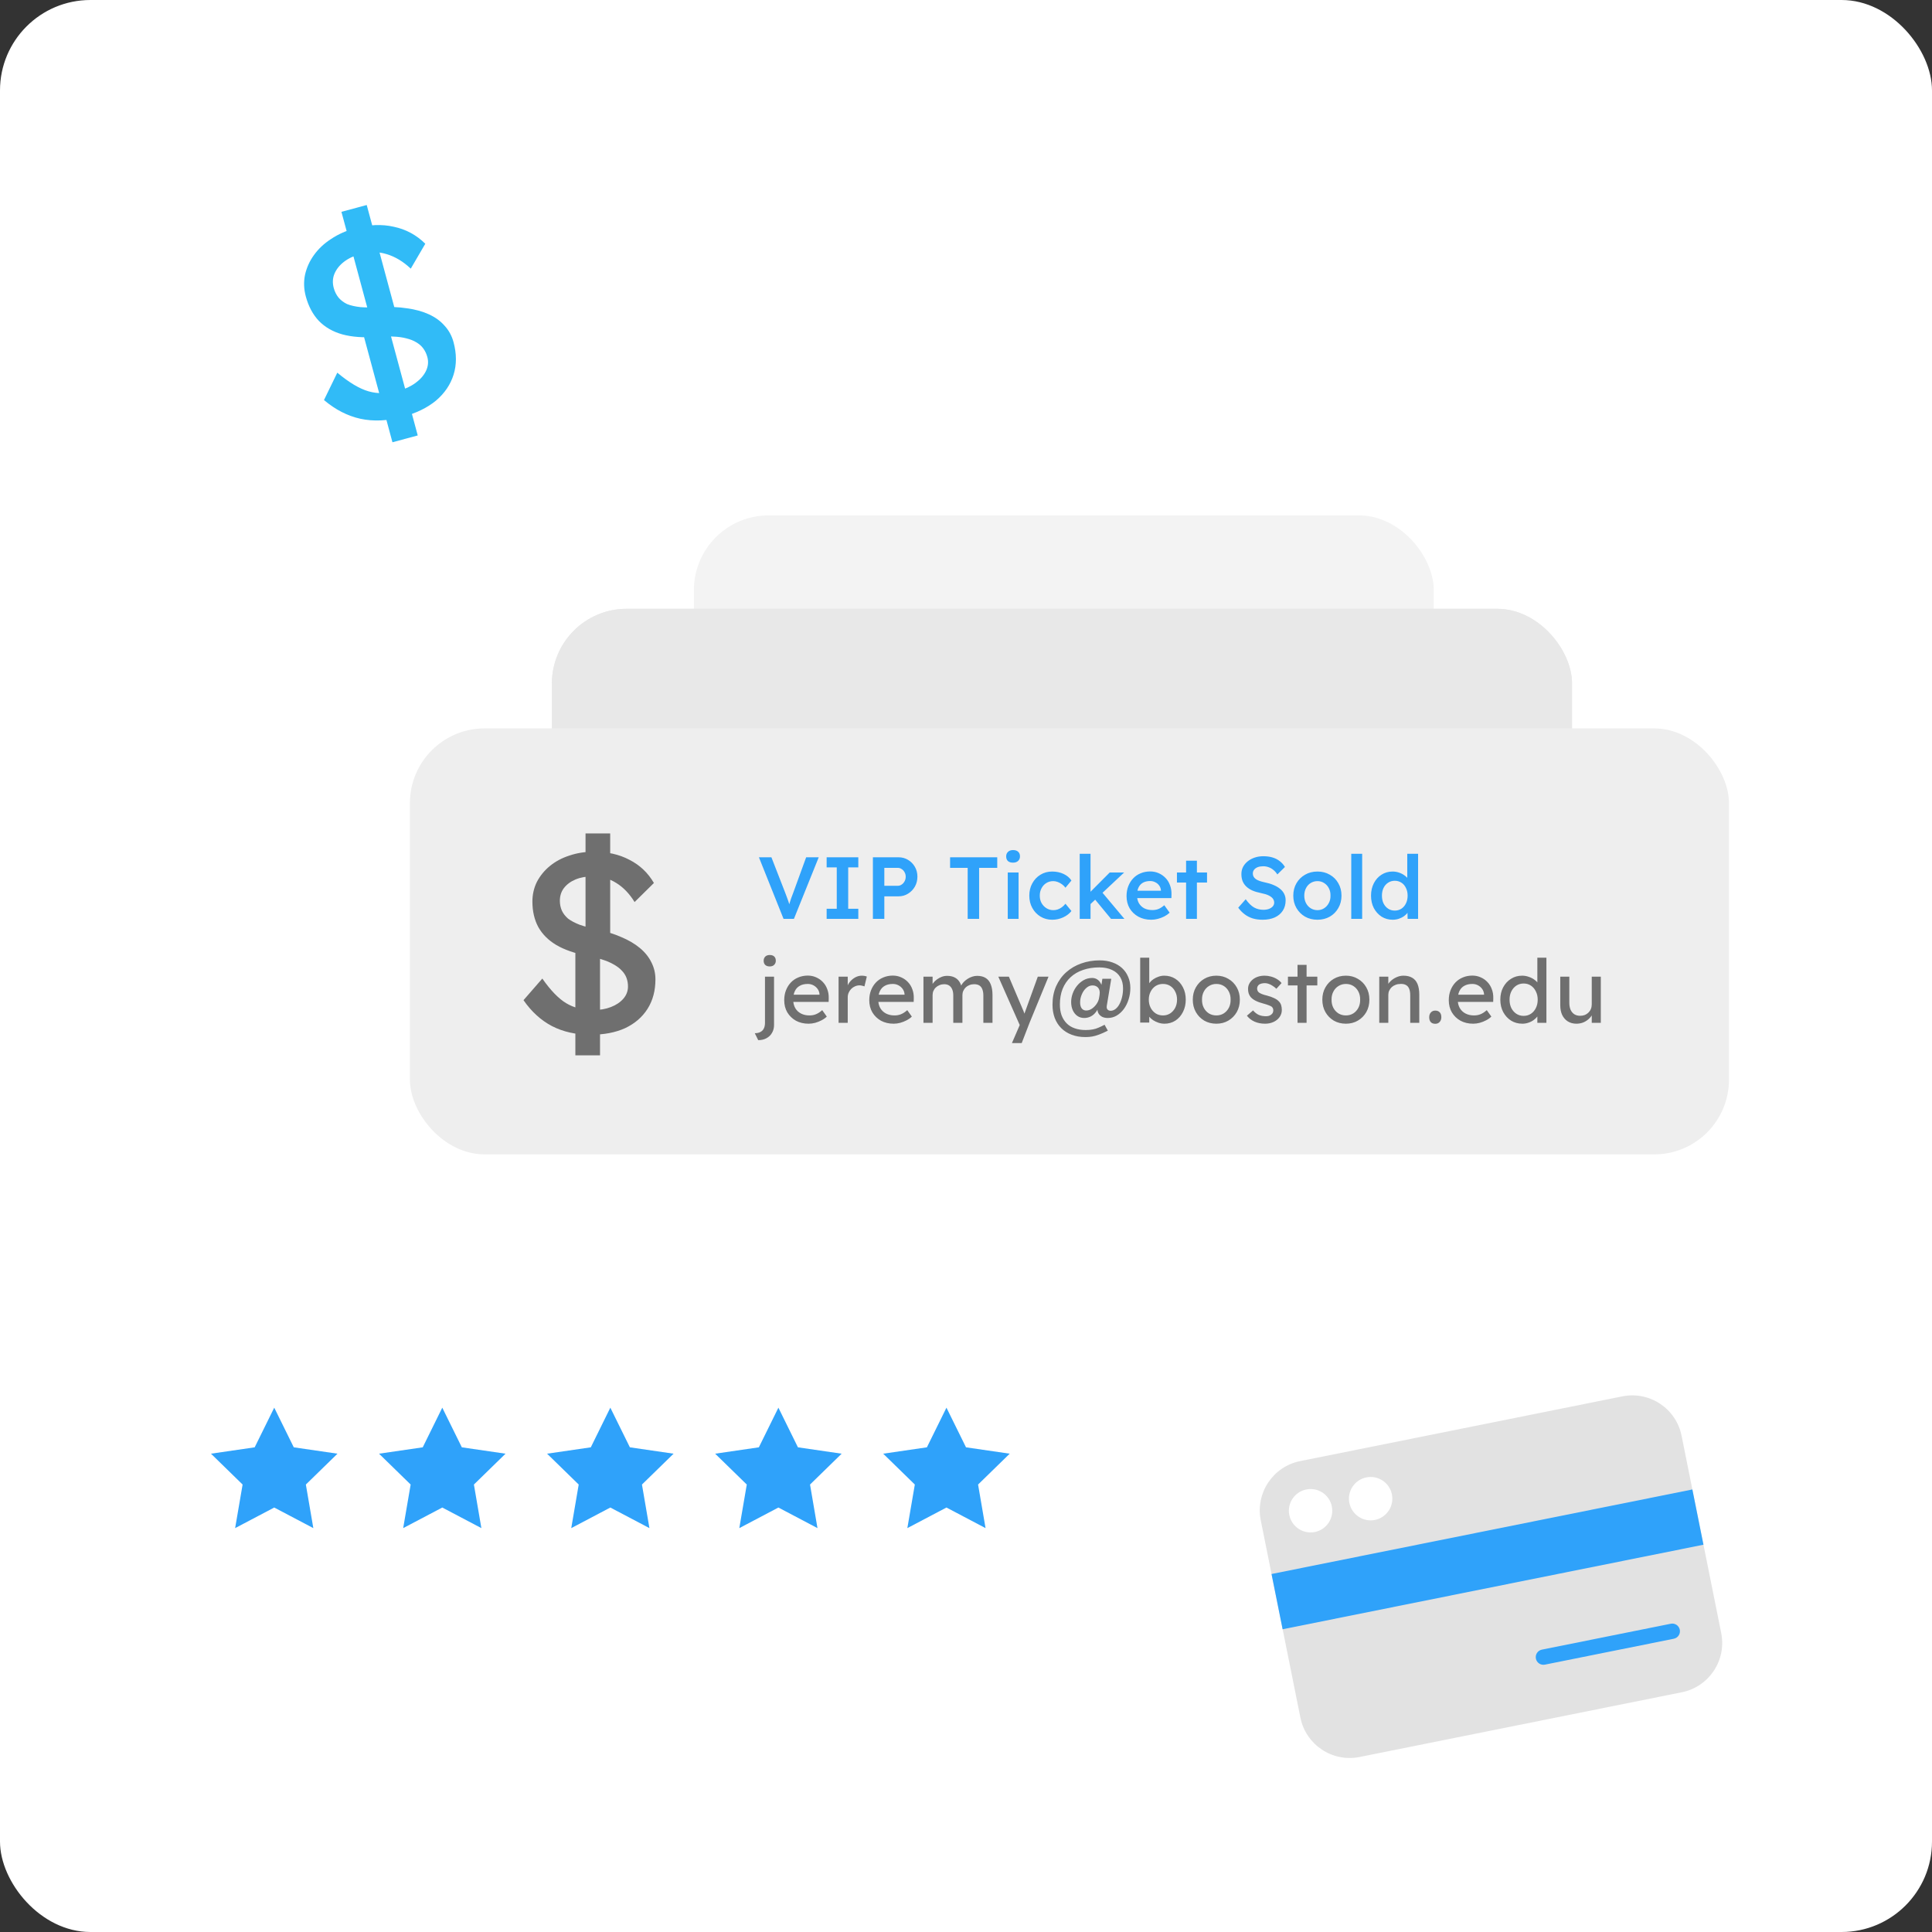 <svg width="641" height="641" viewBox="0 0 641 641" fill="none" xmlns="http://www.w3.org/2000/svg">
<rect x="0" y="0" width="641" height="641" fill="#333333" stroke="none"/>
<rect width="641" height="641" rx="30" fill="white"/>
<rect x="230.222" y="171" width="245.474" height="111.579" rx="24.795" fill="#F3F3F3"/>
<rect x="183.111" y="201.994" width="338.456" height="153.731" rx="24.795" fill="#E8E8E8"/>
<rect x="183.111" y="201.994" width="338.456" height="153.731" rx="24.795" fill="#E8E8E8"/>
<rect x="136" y="241.667" width="437.637" height="141.333" rx="24.795" fill="#EEEEEE"/>
<path d="M195.955 343.305C191.12 343.305 186.847 342.349 183.136 340.438C179.482 338.526 176.333 335.659 173.69 331.836L179.931 324.667C182.686 328.603 185.329 331.33 187.859 332.848C190.389 334.366 193.397 335.125 196.883 335.125C199.019 335.125 200.959 334.787 202.702 334.113C204.445 333.438 205.822 332.51 206.835 331.33C207.847 330.149 208.353 328.799 208.353 327.281C208.353 326.269 208.184 325.314 207.847 324.414C207.509 323.514 206.975 322.699 206.244 321.968C205.569 321.237 204.67 320.563 203.545 319.944C202.477 319.326 201.212 318.792 199.75 318.342C198.288 317.836 196.602 317.414 194.69 317.077C190.642 316.29 187.269 315.109 184.57 313.535C181.927 311.96 179.931 309.964 178.582 307.547C177.289 305.129 176.642 302.318 176.642 299.113C176.642 296.752 177.148 294.559 178.16 292.535C179.229 290.511 180.662 288.768 182.461 287.306C184.317 285.788 186.481 284.636 188.955 283.848C191.429 283.005 194.1 282.583 196.967 282.583C201.521 282.583 205.485 283.483 208.859 285.282C212.288 287.025 214.987 289.583 216.955 292.957L210.545 299.282C208.859 296.527 206.835 294.419 204.473 292.957C202.168 291.495 199.582 290.764 196.714 290.764C194.521 290.764 192.61 291.101 190.979 291.776C189.349 292.451 188.056 293.407 187.1 294.643C186.2 295.824 185.751 297.23 185.751 298.86C185.751 300.041 185.975 301.137 186.425 302.149C186.875 303.105 187.55 303.977 188.449 304.764C189.405 305.495 190.67 306.169 192.244 306.788C193.819 307.35 195.702 307.856 197.895 308.306C200.987 308.981 203.742 309.852 206.16 310.92C208.577 311.932 210.63 313.141 212.316 314.547C214.003 315.952 215.268 317.527 216.111 319.27C217.011 321.012 217.461 322.896 217.461 324.92C217.461 328.687 216.589 331.948 214.846 334.703C213.103 337.458 210.63 339.594 207.425 341.113C204.22 342.574 200.397 343.305 195.955 343.305ZM190.895 350.136V311.848L199.076 314.631V350.136H190.895ZM202.449 314.631L194.268 311.848V276.511H202.449V314.631Z" fill="#6F6F6F"/>
<path d="M259.966 304.86L251.794 284.43H255.939L260.492 296.133C260.725 296.737 260.929 297.281 261.105 297.768C261.28 298.235 261.435 298.663 261.571 299.052C261.708 299.441 261.824 299.821 261.922 300.19C262.038 300.56 262.165 300.949 262.301 301.358H261.484C261.62 300.832 261.766 300.317 261.922 299.811C262.077 299.285 262.252 298.731 262.447 298.147C262.661 297.564 262.914 296.892 263.206 296.133L267.467 284.43H271.64L263.41 304.86H259.966ZM274.263 304.86V301.504H277.62V287.786H274.263V284.43H284.77V287.786H281.414V301.504H284.77V304.86H274.263ZM289.611 304.86V284.43H298.104C299.272 284.43 300.322 284.712 301.256 285.277C302.21 285.841 302.968 286.609 303.533 287.582C304.097 288.555 304.379 289.645 304.379 290.851C304.379 292.077 304.097 293.186 303.533 294.178C302.968 295.151 302.21 295.929 301.256 296.513C300.322 297.097 299.272 297.388 298.104 297.388H293.405V304.86H289.611ZM293.405 293.886H297.842C298.328 293.886 298.766 293.75 299.155 293.478C299.563 293.205 299.885 292.845 300.118 292.398C300.371 291.95 300.497 291.444 300.497 290.88C300.497 290.316 300.371 289.82 300.118 289.392C299.885 288.944 299.563 288.594 299.155 288.341C298.766 288.069 298.328 287.932 297.842 287.932H293.405V293.886ZM321.058 304.86V287.932H315.221V284.43H330.865V287.932H324.853V304.86H321.058ZM334.353 304.86V289.479H337.943V304.86H334.353ZM336.104 286.21C335.384 286.21 334.82 286.035 334.411 285.685C334.022 285.315 333.828 284.8 333.828 284.138C333.828 283.516 334.032 283.01 334.44 282.621C334.849 282.232 335.404 282.037 336.104 282.037C336.843 282.037 337.408 282.222 337.797 282.591C338.205 282.942 338.41 283.457 338.41 284.138C338.41 284.741 338.205 285.238 337.797 285.627C337.388 286.016 336.824 286.21 336.104 286.21ZM349.091 305.152C347.651 305.152 346.357 304.801 345.209 304.101C344.061 303.401 343.156 302.447 342.495 301.241C341.833 300.035 341.502 298.673 341.502 297.155C341.502 295.637 341.833 294.275 342.495 293.069C343.156 291.863 344.061 290.909 345.209 290.209C346.357 289.508 347.651 289.158 349.091 289.158C350.472 289.158 351.727 289.421 352.855 289.946C353.984 290.471 354.859 291.201 355.482 292.135L353.498 294.528C353.206 294.12 352.836 293.75 352.388 293.419C351.941 293.088 351.464 292.826 350.958 292.631C350.453 292.437 349.947 292.339 349.441 292.339C348.585 292.339 347.816 292.553 347.135 292.981C346.474 293.39 345.948 293.964 345.559 294.703C345.17 295.423 344.975 296.24 344.975 297.155C344.975 298.069 345.17 298.887 345.559 299.607C345.968 300.326 346.512 300.9 347.193 301.328C347.874 301.756 348.633 301.971 349.47 301.971C349.976 301.971 350.462 301.893 350.929 301.737C351.416 301.562 351.873 301.319 352.301 301.007C352.729 300.696 353.128 300.307 353.498 299.84L355.482 302.262C354.821 303.118 353.906 303.819 352.739 304.364C351.591 304.889 350.375 305.152 349.091 305.152ZM361.584 300.161L360.883 296.805L368.18 289.479H372.966L361.584 300.161ZM358.227 304.86V283.263H361.817V304.86H358.227ZM368.617 304.86L362.955 298.001L365.495 295.842L373.054 304.86H368.617ZM381.967 305.152C380.352 305.152 378.922 304.811 377.677 304.13C376.451 303.449 375.488 302.525 374.787 301.358C374.106 300.171 373.766 298.819 373.766 297.301C373.766 296.095 373.96 294.995 374.35 294.003C374.739 293.011 375.274 292.155 375.955 291.435C376.655 290.695 377.482 290.131 378.435 289.742C379.408 289.333 380.469 289.129 381.617 289.129C382.628 289.129 383.572 289.324 384.448 289.713C385.323 290.102 386.082 290.637 386.724 291.318C387.366 291.979 387.853 292.777 388.183 293.711C388.534 294.626 388.699 295.628 388.68 296.717L388.65 297.972H376.188L375.517 295.521H385.644L385.177 296.017V295.375C385.119 294.771 384.924 294.246 384.594 293.799C384.263 293.332 383.835 292.972 383.309 292.719C382.804 292.446 382.239 292.31 381.617 292.31C380.663 292.31 379.856 292.495 379.194 292.865C378.552 293.234 378.066 293.769 377.735 294.47C377.404 295.151 377.239 296.007 377.239 297.038C377.239 298.03 377.443 298.896 377.852 299.636C378.28 300.375 378.873 300.949 379.632 301.358C380.41 301.747 381.315 301.941 382.346 301.941C383.066 301.941 383.728 301.825 384.331 301.591C384.934 301.358 385.586 300.939 386.286 300.336L388.067 302.817C387.541 303.303 386.938 303.722 386.257 304.072C385.596 304.403 384.895 304.665 384.156 304.86C383.416 305.054 382.687 305.152 381.967 305.152ZM393.522 304.86V285.568H397.112V304.86H393.522ZM390.487 292.806V289.479H400.469V292.806H390.487ZM418.903 305.152C417.716 305.152 416.626 305.006 415.634 304.714C414.641 304.403 413.746 303.945 412.949 303.342C412.151 302.739 411.441 302.009 410.818 301.153L413.299 298.352C414.252 299.675 415.186 300.589 416.101 301.095C417.015 301.601 418.046 301.854 419.194 301.854C419.856 301.854 420.459 301.756 421.004 301.562C421.549 301.348 421.977 301.066 422.288 300.716C422.599 300.346 422.755 299.928 422.755 299.461C422.755 299.13 422.687 298.828 422.551 298.556C422.434 298.264 422.249 298.011 421.996 297.797C421.743 297.564 421.432 297.35 421.062 297.155C420.693 296.96 420.274 296.795 419.807 296.659C419.34 296.523 418.825 296.396 418.26 296.279C417.19 296.065 416.256 295.783 415.459 295.433C414.661 295.063 413.99 294.616 413.445 294.09C412.9 293.546 412.501 292.943 412.248 292.281C411.995 291.6 411.869 290.831 411.869 289.975C411.869 289.119 412.054 288.331 412.423 287.611C412.813 286.891 413.338 286.269 413.999 285.743C414.661 285.218 415.429 284.81 416.305 284.518C417.181 284.226 418.124 284.08 419.136 284.08C420.284 284.08 421.305 284.216 422.2 284.489C423.115 284.761 423.913 285.169 424.594 285.714C425.294 286.24 425.868 286.882 426.316 287.641L423.806 290.121C423.417 289.518 422.979 289.022 422.492 288.633C422.006 288.224 421.481 287.923 420.916 287.728C420.352 287.514 419.759 287.407 419.136 287.407C418.436 287.407 417.823 287.504 417.297 287.699C416.791 287.893 416.393 288.176 416.101 288.545C415.809 288.895 415.663 289.324 415.663 289.829C415.663 290.219 415.751 290.569 415.926 290.88C416.101 291.172 416.344 291.435 416.655 291.668C416.986 291.902 417.404 292.106 417.91 292.281C418.416 292.456 418.99 292.612 419.632 292.748C420.702 292.962 421.665 293.254 422.522 293.624C423.378 293.974 424.107 294.402 424.71 294.908C425.314 295.394 425.771 295.958 426.082 296.6C426.393 297.223 426.549 297.923 426.549 298.702C426.549 300.044 426.228 301.202 425.586 302.175C424.963 303.128 424.078 303.868 422.93 304.393C421.782 304.899 420.44 305.152 418.903 305.152ZM437.113 305.152C435.576 305.152 434.204 304.811 432.998 304.13C431.791 303.43 430.838 302.476 430.137 301.27C429.437 300.064 429.087 298.692 429.087 297.155C429.087 295.618 429.437 294.246 430.137 293.04C430.838 291.833 431.791 290.89 432.998 290.209C434.204 289.508 435.576 289.158 437.113 289.158C438.63 289.158 439.992 289.508 441.199 290.209C442.405 290.89 443.349 291.833 444.03 293.04C444.73 294.246 445.08 295.618 445.08 297.155C445.08 298.692 444.73 300.064 444.03 301.27C443.349 302.476 442.405 303.43 441.199 304.13C439.992 304.811 438.63 305.152 437.113 305.152ZM437.113 301.971C437.949 301.971 438.689 301.756 439.331 301.328C439.992 300.9 440.508 300.326 440.878 299.607C441.267 298.887 441.452 298.069 441.432 297.155C441.452 296.221 441.267 295.394 440.878 294.674C440.508 293.954 439.992 293.39 439.331 292.981C438.689 292.553 437.949 292.339 437.113 292.339C436.276 292.339 435.517 292.553 434.836 292.981C434.175 293.39 433.659 293.964 433.29 294.703C432.92 295.423 432.735 296.24 432.735 297.155C432.735 298.069 432.92 298.887 433.29 299.607C433.659 300.326 434.175 300.9 434.836 301.328C435.517 301.756 436.276 301.971 437.113 301.971ZM448.321 304.86V283.263H451.94V304.86H448.321ZM462.06 305.152C460.698 305.152 459.472 304.811 458.383 304.13C457.313 303.43 456.457 302.486 455.814 301.299C455.192 300.093 454.88 298.711 454.88 297.155C454.88 295.618 455.192 294.246 455.814 293.04C456.437 291.833 457.283 290.89 458.354 290.209C459.443 289.508 460.669 289.158 462.031 289.158C462.77 289.158 463.48 289.275 464.161 289.508C464.862 289.742 465.484 290.063 466.029 290.471C466.574 290.861 467.002 291.298 467.313 291.785C467.644 292.271 467.829 292.777 467.868 293.302L466.905 293.419V283.263H470.495V304.86H467.022L466.934 301.241L467.634 301.299C467.615 301.786 467.44 302.253 467.109 302.7C466.798 303.148 466.389 303.556 465.883 303.926C465.377 304.296 464.784 304.597 464.103 304.831C463.442 305.045 462.761 305.152 462.06 305.152ZM462.761 302.116C463.597 302.116 464.337 301.902 464.979 301.474C465.621 301.046 466.117 300.463 466.467 299.723C466.837 298.984 467.022 298.128 467.022 297.155C467.022 296.202 466.837 295.355 466.467 294.616C466.117 293.857 465.621 293.273 464.979 292.865C464.337 292.437 463.597 292.223 462.761 292.223C461.924 292.223 461.185 292.437 460.542 292.865C459.9 293.273 459.394 293.857 459.025 294.616C458.675 295.355 458.499 296.202 458.499 297.155C458.499 298.128 458.675 298.984 459.025 299.723C459.394 300.463 459.9 301.046 460.542 301.474C461.185 301.902 461.924 302.116 462.761 302.116Z" fill="#2FA2FA"/>
<path d="M251.561 345.103L250.423 342.797C251.182 342.797 251.804 342.661 252.291 342.388C252.796 342.135 253.176 341.746 253.429 341.221C253.682 340.715 253.808 340.083 253.808 339.324V324.031H256.814V340.053C256.814 341.046 256.591 341.921 256.143 342.68C255.715 343.439 255.102 344.032 254.304 344.46C253.526 344.889 252.612 345.103 251.561 345.103ZM255.384 320.645C254.742 320.645 254.246 320.48 253.896 320.149C253.546 319.818 253.37 319.351 253.37 318.748C253.37 318.184 253.546 317.727 253.896 317.376C254.265 317.026 254.762 316.851 255.384 316.851C256.026 316.851 256.522 317.017 256.873 317.347C257.223 317.678 257.398 318.145 257.398 318.748C257.398 319.312 257.213 319.77 256.843 320.12C256.493 320.47 256.007 320.645 255.384 320.645ZM268.274 339.645C266.698 339.645 265.297 339.314 264.071 338.653C262.865 337.972 261.911 337.047 261.211 335.88C260.53 334.713 260.19 333.37 260.19 331.852C260.19 330.646 260.384 329.547 260.773 328.554C261.162 327.562 261.697 326.706 262.378 325.986C263.079 325.247 263.906 324.683 264.859 324.293C265.832 323.885 266.883 323.681 268.011 323.681C269.003 323.681 269.928 323.875 270.784 324.264C271.64 324.634 272.379 325.15 273.002 325.811C273.644 326.473 274.13 327.261 274.461 328.175C274.811 329.07 274.977 330.053 274.957 331.123L274.928 332.407H262.408L261.736 330.014H272.331L271.893 330.51V329.809C271.834 329.167 271.62 328.593 271.251 328.087C270.881 327.582 270.414 327.183 269.85 326.891C269.286 326.599 268.673 326.453 268.011 326.453C266.961 326.453 266.075 326.657 265.355 327.066C264.635 327.455 264.091 328.039 263.721 328.817C263.351 329.576 263.166 330.52 263.166 331.648C263.166 332.718 263.39 333.652 263.838 334.45C264.285 335.228 264.918 335.831 265.735 336.259C266.552 336.687 267.496 336.901 268.566 336.901C269.325 336.901 270.025 336.775 270.667 336.522C271.329 336.269 272.039 335.812 272.798 335.15L274.315 337.281C273.848 337.748 273.274 338.156 272.593 338.507C271.932 338.857 271.222 339.139 270.463 339.353C269.723 339.548 268.994 339.645 268.274 339.645ZM278.224 339.353V324.031H281.26V328.846L280.968 327.679C281.182 326.94 281.542 326.268 282.048 325.665C282.573 325.062 283.166 324.585 283.828 324.235C284.509 323.885 285.209 323.71 285.929 323.71C286.26 323.71 286.571 323.739 286.863 323.797C287.174 323.856 287.418 323.924 287.593 324.002L286.805 327.27C286.571 327.173 286.309 327.095 286.017 327.037C285.744 326.959 285.472 326.92 285.2 326.92C284.674 326.92 284.168 327.027 283.682 327.241C283.215 327.436 282.797 327.718 282.427 328.087C282.077 328.438 281.795 328.856 281.581 329.342C281.367 329.809 281.26 330.325 281.26 330.889V339.353H278.224ZM296.49 339.645C294.914 339.645 293.513 339.314 292.287 338.653C291.081 337.972 290.128 337.047 289.427 335.88C288.746 334.713 288.406 333.37 288.406 331.852C288.406 330.646 288.6 329.547 288.99 328.554C289.379 327.562 289.914 326.706 290.595 325.986C291.295 325.247 292.122 324.683 293.075 324.293C294.048 323.885 295.099 323.681 296.227 323.681C297.22 323.681 298.144 323.875 299 324.264C299.856 324.634 300.596 325.15 301.218 325.811C301.86 326.473 302.347 327.261 302.677 328.175C303.028 329.07 303.193 330.053 303.174 331.123L303.144 332.407H290.624L289.953 330.014H300.547L300.109 330.51V329.809C300.051 329.167 299.837 328.593 299.467 328.087C299.097 327.582 298.63 327.183 298.066 326.891C297.502 326.599 296.889 326.453 296.227 326.453C295.177 326.453 294.292 326.657 293.572 327.066C292.852 327.455 292.307 328.039 291.937 328.817C291.568 329.576 291.383 330.52 291.383 331.648C291.383 332.718 291.606 333.652 292.054 334.45C292.501 335.228 293.134 335.831 293.951 336.259C294.768 336.687 295.712 336.901 296.782 336.901C297.541 336.901 298.241 336.775 298.883 336.522C299.545 336.269 300.255 335.812 301.014 335.15L302.532 337.281C302.065 337.748 301.491 338.156 300.81 338.507C300.148 338.857 299.438 339.139 298.679 339.353C297.94 339.548 297.21 339.645 296.49 339.645ZM306.382 339.353V324.031H309.417V327.299L308.863 327.65C309.019 327.144 309.262 326.657 309.593 326.19C309.943 325.723 310.361 325.315 310.848 324.965C311.353 324.595 311.888 324.303 312.453 324.089C313.036 323.875 313.63 323.768 314.233 323.768C315.109 323.768 315.877 323.914 316.539 324.206C317.2 324.498 317.745 324.935 318.173 325.519C318.601 326.103 318.912 326.833 319.107 327.708L318.64 327.591L318.844 327.095C319.058 326.648 319.35 326.229 319.72 325.84C320.109 325.432 320.547 325.072 321.033 324.76C321.52 324.449 322.035 324.206 322.58 324.031C323.125 323.856 323.66 323.768 324.185 323.768C325.333 323.768 326.277 324.002 327.016 324.469C327.775 324.935 328.339 325.646 328.709 326.599C329.098 327.552 329.293 328.739 329.293 330.16V339.353H326.257V330.335C326.257 329.459 326.141 328.749 325.907 328.204C325.693 327.64 325.362 327.222 324.915 326.949C324.467 326.677 323.893 326.541 323.193 326.541C322.648 326.541 322.132 326.638 321.646 326.833C321.179 327.008 320.771 327.261 320.42 327.591C320.07 327.922 319.798 328.311 319.603 328.759C319.409 329.187 319.311 329.663 319.311 330.189V339.353H316.276V330.276C316.276 329.479 316.159 328.807 315.926 328.263C315.692 327.698 315.352 327.27 314.904 326.978C314.457 326.687 313.912 326.541 313.27 326.541C312.725 326.541 312.219 326.638 311.752 326.833C311.285 327.008 310.877 327.261 310.526 327.591C310.176 327.903 309.904 328.282 309.709 328.73C309.515 329.158 309.417 329.625 309.417 330.13V339.353H306.382ZM335.743 346.066L338.837 338.915L338.866 341.308L331.219 324.031H334.722L339.508 335.296C339.605 335.491 339.722 335.792 339.858 336.201C339.994 336.59 340.111 336.979 340.208 337.368L339.45 337.544C339.605 337.135 339.751 336.726 339.887 336.318C340.043 335.909 340.189 335.501 340.325 335.092L344.324 324.031H347.884L341.58 339.353L338.983 346.066H335.743ZM360.114 344.081C358.422 344.081 356.894 343.818 355.532 343.293C354.19 342.787 353.042 342.058 352.088 341.104C351.154 340.17 350.435 339.042 349.929 337.719C349.442 336.396 349.199 334.936 349.199 333.341C349.199 331.064 349.598 329.021 350.396 327.212C351.213 325.383 352.332 323.836 353.752 322.571C355.192 321.287 356.855 320.314 358.743 319.653C360.649 318.972 362.683 318.631 364.842 318.631C366.399 318.631 367.8 318.855 369.045 319.303C370.29 319.731 371.36 320.353 372.255 321.171C373.151 321.988 373.831 322.961 374.298 324.089C374.785 325.198 375.028 326.434 375.028 327.796C375.028 329.119 374.834 330.383 374.444 331.59C374.075 332.777 373.549 333.837 372.868 334.771C372.187 335.685 371.39 336.415 370.475 336.96C369.58 337.485 368.607 337.748 367.557 337.748C366.876 337.748 366.272 337.631 365.747 337.398C365.241 337.145 364.842 336.804 364.551 336.376C364.259 335.948 364.113 335.432 364.113 334.829C364.113 334.537 364.142 334.226 364.2 333.895C364.278 333.565 364.337 333.224 364.375 332.874L364.784 333.458C364.492 334.372 364.093 335.15 363.587 335.792C363.101 336.434 362.527 336.921 361.866 337.252C361.204 337.582 360.484 337.748 359.706 337.748C358.869 337.748 358.12 337.524 357.459 337.077C356.816 336.629 356.311 336.006 355.941 335.209C355.571 334.411 355.386 333.487 355.386 332.436C355.386 331.522 355.552 330.597 355.883 329.663C356.213 328.73 356.69 327.873 357.313 327.095C357.935 326.317 358.675 325.685 359.531 325.198C360.387 324.712 361.33 324.469 362.362 324.469C362.965 324.469 363.5 324.614 363.967 324.906C364.453 325.198 364.842 325.607 365.134 326.132C365.446 326.657 365.63 327.27 365.689 327.971L364.988 329.693L365.747 324.731H368.695L367.206 333.72C367.148 334.09 367.168 334.401 367.265 334.654C367.382 334.888 367.547 335.063 367.761 335.18C367.975 335.296 368.208 335.355 368.461 335.355C369.045 335.355 369.59 335.16 370.096 334.771C370.602 334.382 371.039 333.847 371.409 333.166C371.779 332.465 372.071 331.668 372.285 330.773C372.499 329.878 372.606 328.934 372.606 327.942C372.606 326.482 372.294 325.237 371.672 324.206C371.049 323.155 370.144 322.357 368.958 321.813C367.79 321.248 366.38 320.966 364.726 320.966C362.741 320.966 360.941 321.248 359.326 321.813C357.711 322.357 356.33 323.165 355.182 324.235C354.054 325.286 353.178 326.57 352.555 328.087C351.952 329.605 351.651 331.327 351.651 333.253C351.651 334.596 351.835 335.792 352.205 336.843C352.594 337.874 353.149 338.76 353.869 339.499C354.589 340.238 355.484 340.793 356.554 341.163C357.624 341.552 358.84 341.746 360.202 341.746C361.116 341.746 361.904 341.678 362.566 341.542C363.227 341.425 363.86 341.231 364.463 340.958C365.066 340.705 365.737 340.384 366.477 339.995L367.557 341.951C366.409 342.534 365.426 342.972 364.609 343.264C363.792 343.575 363.033 343.789 362.332 343.906C361.632 344.023 360.893 344.081 360.114 344.081ZM360.377 335.267C361.039 335.267 361.671 335.063 362.274 334.654C362.897 334.226 363.422 333.691 363.85 333.049C364.298 332.387 364.57 331.706 364.667 331.006C364.726 330.656 364.774 330.354 364.813 330.101C364.852 329.848 364.872 329.605 364.872 329.372C364.872 328.866 364.774 328.438 364.58 328.087C364.385 327.718 364.103 327.436 363.733 327.241C363.383 327.047 362.965 326.949 362.478 326.949C361.72 326.949 361.029 327.231 360.406 327.796C359.784 328.34 359.287 329.051 358.918 329.926C358.548 330.782 358.363 331.668 358.363 332.582C358.363 333.419 358.538 334.08 358.889 334.567C359.258 335.034 359.754 335.267 360.377 335.267ZM386.347 339.645C385.686 339.645 385.024 339.538 384.363 339.324C383.721 339.11 383.127 338.828 382.583 338.477C382.057 338.108 381.61 337.709 381.24 337.281C380.89 336.833 380.656 336.386 380.54 335.938L381.298 335.53V339.265H378.292V317.756H381.298V327.533L380.831 327.27C380.929 326.823 381.143 326.395 381.473 325.986C381.804 325.558 382.223 325.179 382.728 324.848C383.254 324.498 383.818 324.225 384.421 324.031C385.024 323.817 385.637 323.71 386.26 323.71C387.641 323.71 388.867 324.05 389.937 324.731C391.007 325.412 391.854 326.356 392.476 327.562C393.099 328.749 393.41 330.111 393.41 331.648C393.41 333.185 393.099 334.557 392.476 335.763C391.873 336.97 391.037 337.923 389.966 338.623C388.896 339.304 387.69 339.645 386.347 339.645ZM385.851 336.901C386.746 336.901 387.544 336.678 388.244 336.23C388.945 335.763 389.499 335.141 389.908 334.362C390.317 333.565 390.521 332.66 390.521 331.648C390.521 330.656 390.317 329.771 389.908 328.992C389.519 328.195 388.974 327.572 388.274 327.124C387.573 326.677 386.766 326.453 385.851 326.453C384.937 326.453 384.129 326.677 383.429 327.124C382.728 327.572 382.174 328.195 381.765 328.992C381.357 329.771 381.152 330.656 381.152 331.648C381.152 332.66 381.357 333.565 381.765 334.362C382.174 335.141 382.728 335.763 383.429 336.23C384.129 336.678 384.937 336.901 385.851 336.901ZM403.563 339.645C402.065 339.645 400.723 339.304 399.536 338.623C398.368 337.923 397.444 336.979 396.763 335.792C396.082 334.586 395.742 333.214 395.742 331.677C395.742 330.14 396.082 328.778 396.763 327.591C397.444 326.385 398.368 325.441 399.536 324.76C400.723 324.06 402.065 323.71 403.563 323.71C405.042 323.71 406.365 324.06 407.533 324.76C408.719 325.441 409.653 326.385 410.334 327.591C411.015 328.778 411.356 330.14 411.356 331.677C411.356 333.214 411.015 334.586 410.334 335.792C409.653 336.979 408.719 337.923 407.533 338.623C406.365 339.304 405.042 339.645 403.563 339.645ZM403.563 336.901C404.478 336.901 405.295 336.678 406.015 336.23C406.735 335.763 407.299 335.141 407.708 334.362C408.116 333.565 408.311 332.67 408.291 331.677C408.311 330.666 408.116 329.771 407.708 328.992C407.299 328.195 406.735 327.572 406.015 327.124C405.295 326.677 404.478 326.453 403.563 326.453C402.649 326.453 401.822 326.687 401.083 327.154C400.363 327.601 399.798 328.224 399.39 329.021C398.981 329.8 398.787 330.685 398.806 331.677C398.787 332.67 398.981 333.565 399.39 334.362C399.798 335.141 400.363 335.763 401.083 336.23C401.822 336.678 402.649 336.901 403.563 336.901ZM419.739 339.645C418.455 339.645 417.297 339.421 416.266 338.974C415.235 338.526 414.379 337.865 413.698 336.989L415.74 335.238C416.324 335.919 416.957 336.415 417.638 336.726C418.338 337.018 419.126 337.164 420.002 337.164C420.352 337.164 420.673 337.125 420.965 337.047C421.276 336.95 421.539 336.814 421.753 336.639C421.986 336.464 422.161 336.259 422.278 336.026C422.395 335.773 422.453 335.501 422.453 335.209C422.453 334.703 422.268 334.294 421.899 333.983C421.704 333.847 421.393 333.701 420.965 333.545C420.556 333.37 420.021 333.195 419.359 333.02C418.231 332.728 417.307 332.397 416.587 332.028C415.867 331.658 415.312 331.24 414.923 330.773C414.631 330.403 414.417 330.004 414.281 329.576C414.145 329.128 414.077 328.642 414.077 328.117C414.077 327.475 414.213 326.891 414.486 326.366C414.777 325.821 415.167 325.354 415.653 324.965C416.159 324.556 416.743 324.245 417.404 324.031C418.085 323.817 418.805 323.71 419.564 323.71C420.284 323.71 420.994 323.807 421.694 324.002C422.414 324.196 423.076 324.478 423.679 324.848C424.282 325.218 424.788 325.655 425.197 326.161L423.475 328.058C423.105 327.689 422.696 327.368 422.249 327.095C421.821 326.803 421.383 326.58 420.935 326.424C420.488 326.268 420.079 326.19 419.71 326.19C419.301 326.19 418.931 326.229 418.601 326.307C418.27 326.385 417.988 326.502 417.754 326.657C417.54 326.813 417.375 327.008 417.258 327.241C417.141 327.475 417.083 327.737 417.083 328.029C417.102 328.282 417.161 328.525 417.258 328.759C417.375 328.973 417.531 329.158 417.725 329.313C417.939 329.469 418.26 329.634 418.688 329.809C419.116 329.985 419.661 330.15 420.323 330.306C421.295 330.559 422.093 330.841 422.716 331.152C423.358 331.444 423.864 331.784 424.233 332.173C424.623 332.543 424.895 332.971 425.051 333.458C425.206 333.944 425.284 334.489 425.284 335.092C425.284 335.968 425.031 336.756 424.525 337.456C424.039 338.137 423.377 338.672 422.541 339.061C421.704 339.45 420.77 339.645 419.739 339.645ZM430.494 339.353V320.12H433.5V339.353H430.494ZM427.313 326.949V324.031H437.061V326.949H427.313ZM446.543 339.645C445.045 339.645 443.703 339.304 442.516 338.623C441.348 337.923 440.424 336.979 439.743 335.792C439.062 334.586 438.722 333.214 438.722 331.677C438.722 330.14 439.062 328.778 439.743 327.591C440.424 326.385 441.348 325.441 442.516 324.76C443.703 324.06 445.045 323.71 446.543 323.71C448.022 323.71 449.345 324.06 450.513 324.76C451.699 325.441 452.633 326.385 453.314 327.591C453.995 328.778 454.336 330.14 454.336 331.677C454.336 333.214 453.995 334.586 453.314 335.792C452.633 336.979 451.699 337.923 450.513 338.623C449.345 339.304 448.022 339.645 446.543 339.645ZM446.543 336.901C447.458 336.901 448.275 336.678 448.995 336.23C449.715 335.763 450.279 335.141 450.688 334.362C451.096 333.565 451.291 332.67 451.271 331.677C451.291 330.666 451.096 329.771 450.688 328.992C450.279 328.195 449.715 327.572 448.995 327.124C448.275 326.677 447.458 326.453 446.543 326.453C445.629 326.453 444.802 326.687 444.063 327.154C443.343 327.601 442.778 328.224 442.37 329.021C441.961 329.8 441.767 330.685 441.786 331.677C441.767 332.67 441.961 333.565 442.37 334.362C442.778 335.141 443.343 335.763 444.063 336.23C444.802 336.678 445.629 336.901 446.543 336.901ZM457.611 339.353V324.031H460.617V327.183L460.092 327.533C460.287 326.852 460.666 326.229 461.23 325.665C461.795 325.081 462.466 324.614 463.244 324.264C464.022 323.895 464.82 323.71 465.637 323.71C466.805 323.71 467.778 323.943 468.556 324.41C469.334 324.858 469.918 325.548 470.307 326.482C470.696 327.416 470.891 328.593 470.891 330.014V339.353H467.885V330.218C467.885 329.342 467.768 328.623 467.534 328.058C467.301 327.475 466.941 327.056 466.455 326.803C465.968 326.531 465.365 326.414 464.645 326.453C464.061 326.453 463.526 326.55 463.04 326.745C462.553 326.92 462.125 327.173 461.756 327.504C461.405 327.835 461.123 328.224 460.909 328.671C460.715 329.099 460.617 329.566 460.617 330.072V339.353H459.129C458.876 339.353 458.623 339.353 458.37 339.353C458.117 339.353 457.864 339.353 457.611 339.353ZM476.194 339.674C475.552 339.674 475.056 339.489 474.706 339.12C474.356 338.73 474.181 338.186 474.181 337.485C474.181 336.843 474.366 336.318 474.735 335.909C475.105 335.501 475.591 335.296 476.194 335.296C476.837 335.296 477.333 335.491 477.683 335.88C478.033 336.25 478.208 336.785 478.208 337.485C478.208 338.127 478.023 338.653 477.654 339.061C477.284 339.47 476.798 339.674 476.194 339.674ZM488.76 339.645C487.184 339.645 485.783 339.314 484.557 338.653C483.351 337.972 482.397 337.047 481.697 335.88C481.016 334.713 480.676 333.37 480.676 331.852C480.676 330.646 480.87 329.547 481.259 328.554C481.648 327.562 482.183 326.706 482.864 325.986C483.565 325.247 484.392 324.683 485.345 324.293C486.318 323.885 487.369 323.681 488.497 323.681C489.49 323.681 490.414 323.875 491.27 324.264C492.126 324.634 492.865 325.15 493.488 325.811C494.13 326.473 494.616 327.261 494.947 328.175C495.297 329.07 495.463 330.053 495.443 331.123L495.414 332.407H482.894L482.222 330.014H492.817L492.379 330.51V329.809C492.321 329.167 492.106 328.593 491.737 328.087C491.367 327.582 490.9 327.183 490.336 326.891C489.772 326.599 489.159 326.453 488.497 326.453C487.447 326.453 486.561 326.657 485.841 327.066C485.121 327.455 484.577 328.039 484.207 328.817C483.837 329.576 483.652 330.52 483.652 331.648C483.652 332.718 483.876 333.652 484.324 334.45C484.771 335.228 485.404 335.831 486.221 336.259C487.038 336.687 487.982 336.901 489.052 336.901C489.811 336.901 490.511 336.775 491.153 336.522C491.815 336.269 492.525 335.812 493.284 335.15L494.801 337.281C494.334 337.748 493.76 338.156 493.079 338.507C492.418 338.857 491.708 339.139 490.949 339.353C490.209 339.548 489.48 339.645 488.76 339.645ZM505.102 339.645C503.701 339.645 502.446 339.304 501.337 338.623C500.247 337.923 499.382 336.979 498.739 335.792C498.097 334.586 497.776 333.214 497.776 331.677C497.776 330.14 498.088 328.778 498.71 327.591C499.352 326.385 500.218 325.441 501.308 324.76C502.397 324.06 503.633 323.71 505.014 323.71C505.773 323.71 506.503 323.836 507.203 324.089C507.923 324.323 508.565 324.653 509.129 325.081C509.694 325.49 510.131 325.947 510.443 326.453C510.774 326.94 510.939 327.436 510.939 327.942L510.063 328V317.756H513.069V339.353H510.063V335.705H510.647C510.647 336.172 510.491 336.639 510.18 337.106C509.869 337.553 509.45 337.972 508.925 338.361C508.419 338.75 507.826 339.061 507.145 339.295C506.483 339.528 505.802 339.645 505.102 339.645ZM505.51 337.047C506.425 337.047 507.232 336.814 507.933 336.347C508.633 335.88 509.178 335.248 509.567 334.45C509.976 333.633 510.18 332.709 510.18 331.677C510.18 330.646 509.976 329.732 509.567 328.934C509.178 328.117 508.633 327.475 507.933 327.008C507.232 326.541 506.425 326.307 505.51 326.307C504.596 326.307 503.789 326.541 503.088 327.008C502.388 327.475 501.833 328.117 501.424 328.934C501.035 329.732 500.841 330.646 500.841 331.677C500.841 332.709 501.035 333.633 501.424 334.45C501.833 335.248 502.388 335.88 503.088 336.347C503.789 336.814 504.596 337.047 505.51 337.047ZM523.034 339.645C521.944 339.645 520.991 339.392 520.174 338.886C519.376 338.38 518.753 337.67 518.306 336.756C517.878 335.841 517.664 334.751 517.664 333.487V324.031H520.67V332.67C520.67 333.565 520.806 334.343 521.078 335.004C521.37 335.646 521.779 336.143 522.304 336.493C522.849 336.843 523.501 337.018 524.259 337.018C524.824 337.018 525.339 336.931 525.806 336.756C526.273 336.561 526.672 336.298 527.003 335.968C527.353 335.637 527.626 335.238 527.82 334.771C528.015 334.304 528.112 333.798 528.112 333.253V324.031H531.118V339.353H528.112V336.143L528.637 335.792C528.404 336.512 528.005 337.164 527.441 337.748C526.896 338.332 526.244 338.799 525.485 339.149C524.726 339.479 523.909 339.645 523.034 339.645Z" fill="#6F6F6F"/>
<path d="M538.267 463.287L431.364 484.763C422.328 486.578 416.481 495.375 418.297 504.411L431.445 569.86C433.261 578.905 442.058 584.751 451.086 582.937L557.989 561.462C567.034 559.645 572.88 550.848 571.065 541.812L557.917 476.362C556.1 467.318 547.303 461.472 538.267 463.287ZM436.245 508.289C432.345 509.072 428.549 506.546 427.766 502.646C426.982 498.747 429.51 494.959 433.41 494.175C437.31 493.392 441.098 495.92 441.879 499.811C442.661 503.703 440.137 507.507 436.245 508.289ZM456.167 504.287C452.267 505.07 448.479 502.542 447.696 498.643C446.913 494.743 449.432 490.956 453.332 490.173C457.232 489.39 461.028 491.916 461.81 495.807C462.592 499.699 460.067 503.504 456.167 504.287Z" fill="#E2E2E2"/>
<path d="M561.494 494.177L421.866 522.227L425.548 540.556L565.176 512.506L561.494 494.177Z" fill="#2FA2FA"/>
<path d="M555.335 543.703L512.571 552.294C511.193 552.57 509.858 551.682 509.581 550.304C509.305 548.927 510.193 547.592 511.571 547.315L554.335 538.724C555.713 538.447 557.048 539.336 557.325 540.713C557.601 542.091 556.713 543.426 555.335 543.703Z" fill="#2FA2FA"/>
<path d="M133.506 138.328C128.546 139.667 123.899 139.87 119.563 138.936C115.285 137.987 111.262 135.918 107.493 132.728L111.909 123.647C115.825 126.921 119.29 128.987 122.306 129.843C125.321 130.7 128.617 130.645 132.192 129.68C134.384 129.089 136.28 128.205 137.881 127.031C139.482 125.856 140.638 124.523 141.349 123.032C142.06 121.541 142.206 120.016 141.785 118.459C141.505 117.421 141.068 116.488 140.472 115.658C139.877 114.829 139.104 114.141 138.152 113.593C137.257 113.03 136.148 112.587 134.823 112.264C133.556 111.926 132.111 111.728 130.487 111.672C128.847 111.557 127 111.592 124.946 111.775C120.576 112.089 116.789 111.812 113.585 110.944C110.438 110.061 107.838 108.566 105.785 106.46C103.789 104.339 102.348 101.634 101.46 98.347C100.806 95.925 100.718 93.535 101.196 91.179C101.731 88.807 102.719 86.623 104.16 84.625C105.643 82.554 107.544 80.772 109.863 79.28C112.167 77.73 114.79 76.558 117.731 75.764C122.402 74.503 126.717 74.328 130.675 75.24C134.676 76.078 138.152 77.955 141.105 80.87L136.282 89.133C133.789 86.774 131.129 85.172 128.302 84.326C125.533 83.465 122.678 83.431 119.737 84.225C117.487 84.832 115.62 85.708 114.134 86.851C112.649 87.995 111.587 89.333 110.949 90.867C110.353 92.327 110.281 93.893 110.733 95.565C111.06 96.776 111.594 97.839 112.335 98.752C113.061 99.608 113.995 100.315 115.135 100.874C116.318 101.359 117.803 101.7 119.589 101.899C121.359 102.04 123.431 102.037 125.805 101.891C129.163 101.727 132.231 101.858 135.006 102.285C137.766 102.653 140.206 103.325 142.325 104.3C144.444 105.274 146.178 106.539 147.525 108.093C148.931 109.632 149.914 111.439 150.474 113.515C151.517 117.379 151.526 120.965 150.501 124.274C149.476 127.582 147.53 130.459 144.664 132.903C141.781 135.29 138.062 137.098 133.506 138.328ZM130.207 146.736L119.606 107.463L128.767 108.052L138.598 144.471L130.207 146.736ZM132.227 107.118L123.066 106.529L113.281 70.283L121.672 68.018L132.227 107.118Z" fill="#31BBF7"/>
<path d="M90.985 467.038L97.471 480.192L111.97 482.305L101.478 492.54L103.957 507L90.985 500.169L78.013 507L80.493 492.54L70 482.305L84.499 480.192L90.985 467.038ZM146.741 467.038L153.227 480.192L167.726 482.305L157.233 492.54L159.712 507L146.741 500.169L133.769 507L136.248 492.54L125.756 482.305L140.255 480.192L146.741 467.038ZM202.496 467.038L208.982 480.192L223.481 482.305L212.989 492.54L215.468 507L202.496 500.169L189.532 507L192.004 492.54L181.511 482.305L196.018 480.192L202.496 467.038ZM258.259 467.038L264.738 480.192L279.244 482.305L268.752 492.54L271.223 507L258.259 500.169L245.288 507L247.767 492.54L237.274 482.305L251.774 480.192L258.259 467.038ZM314.015 467.038L320.501 480.192L335 482.305L324.507 492.54L326.987 507L314.015 500.169L301.043 507L303.522 492.54L293.03 482.305L307.529 480.192L314.015 467.038Z" fill="#2FA2FA"/>
</svg>
